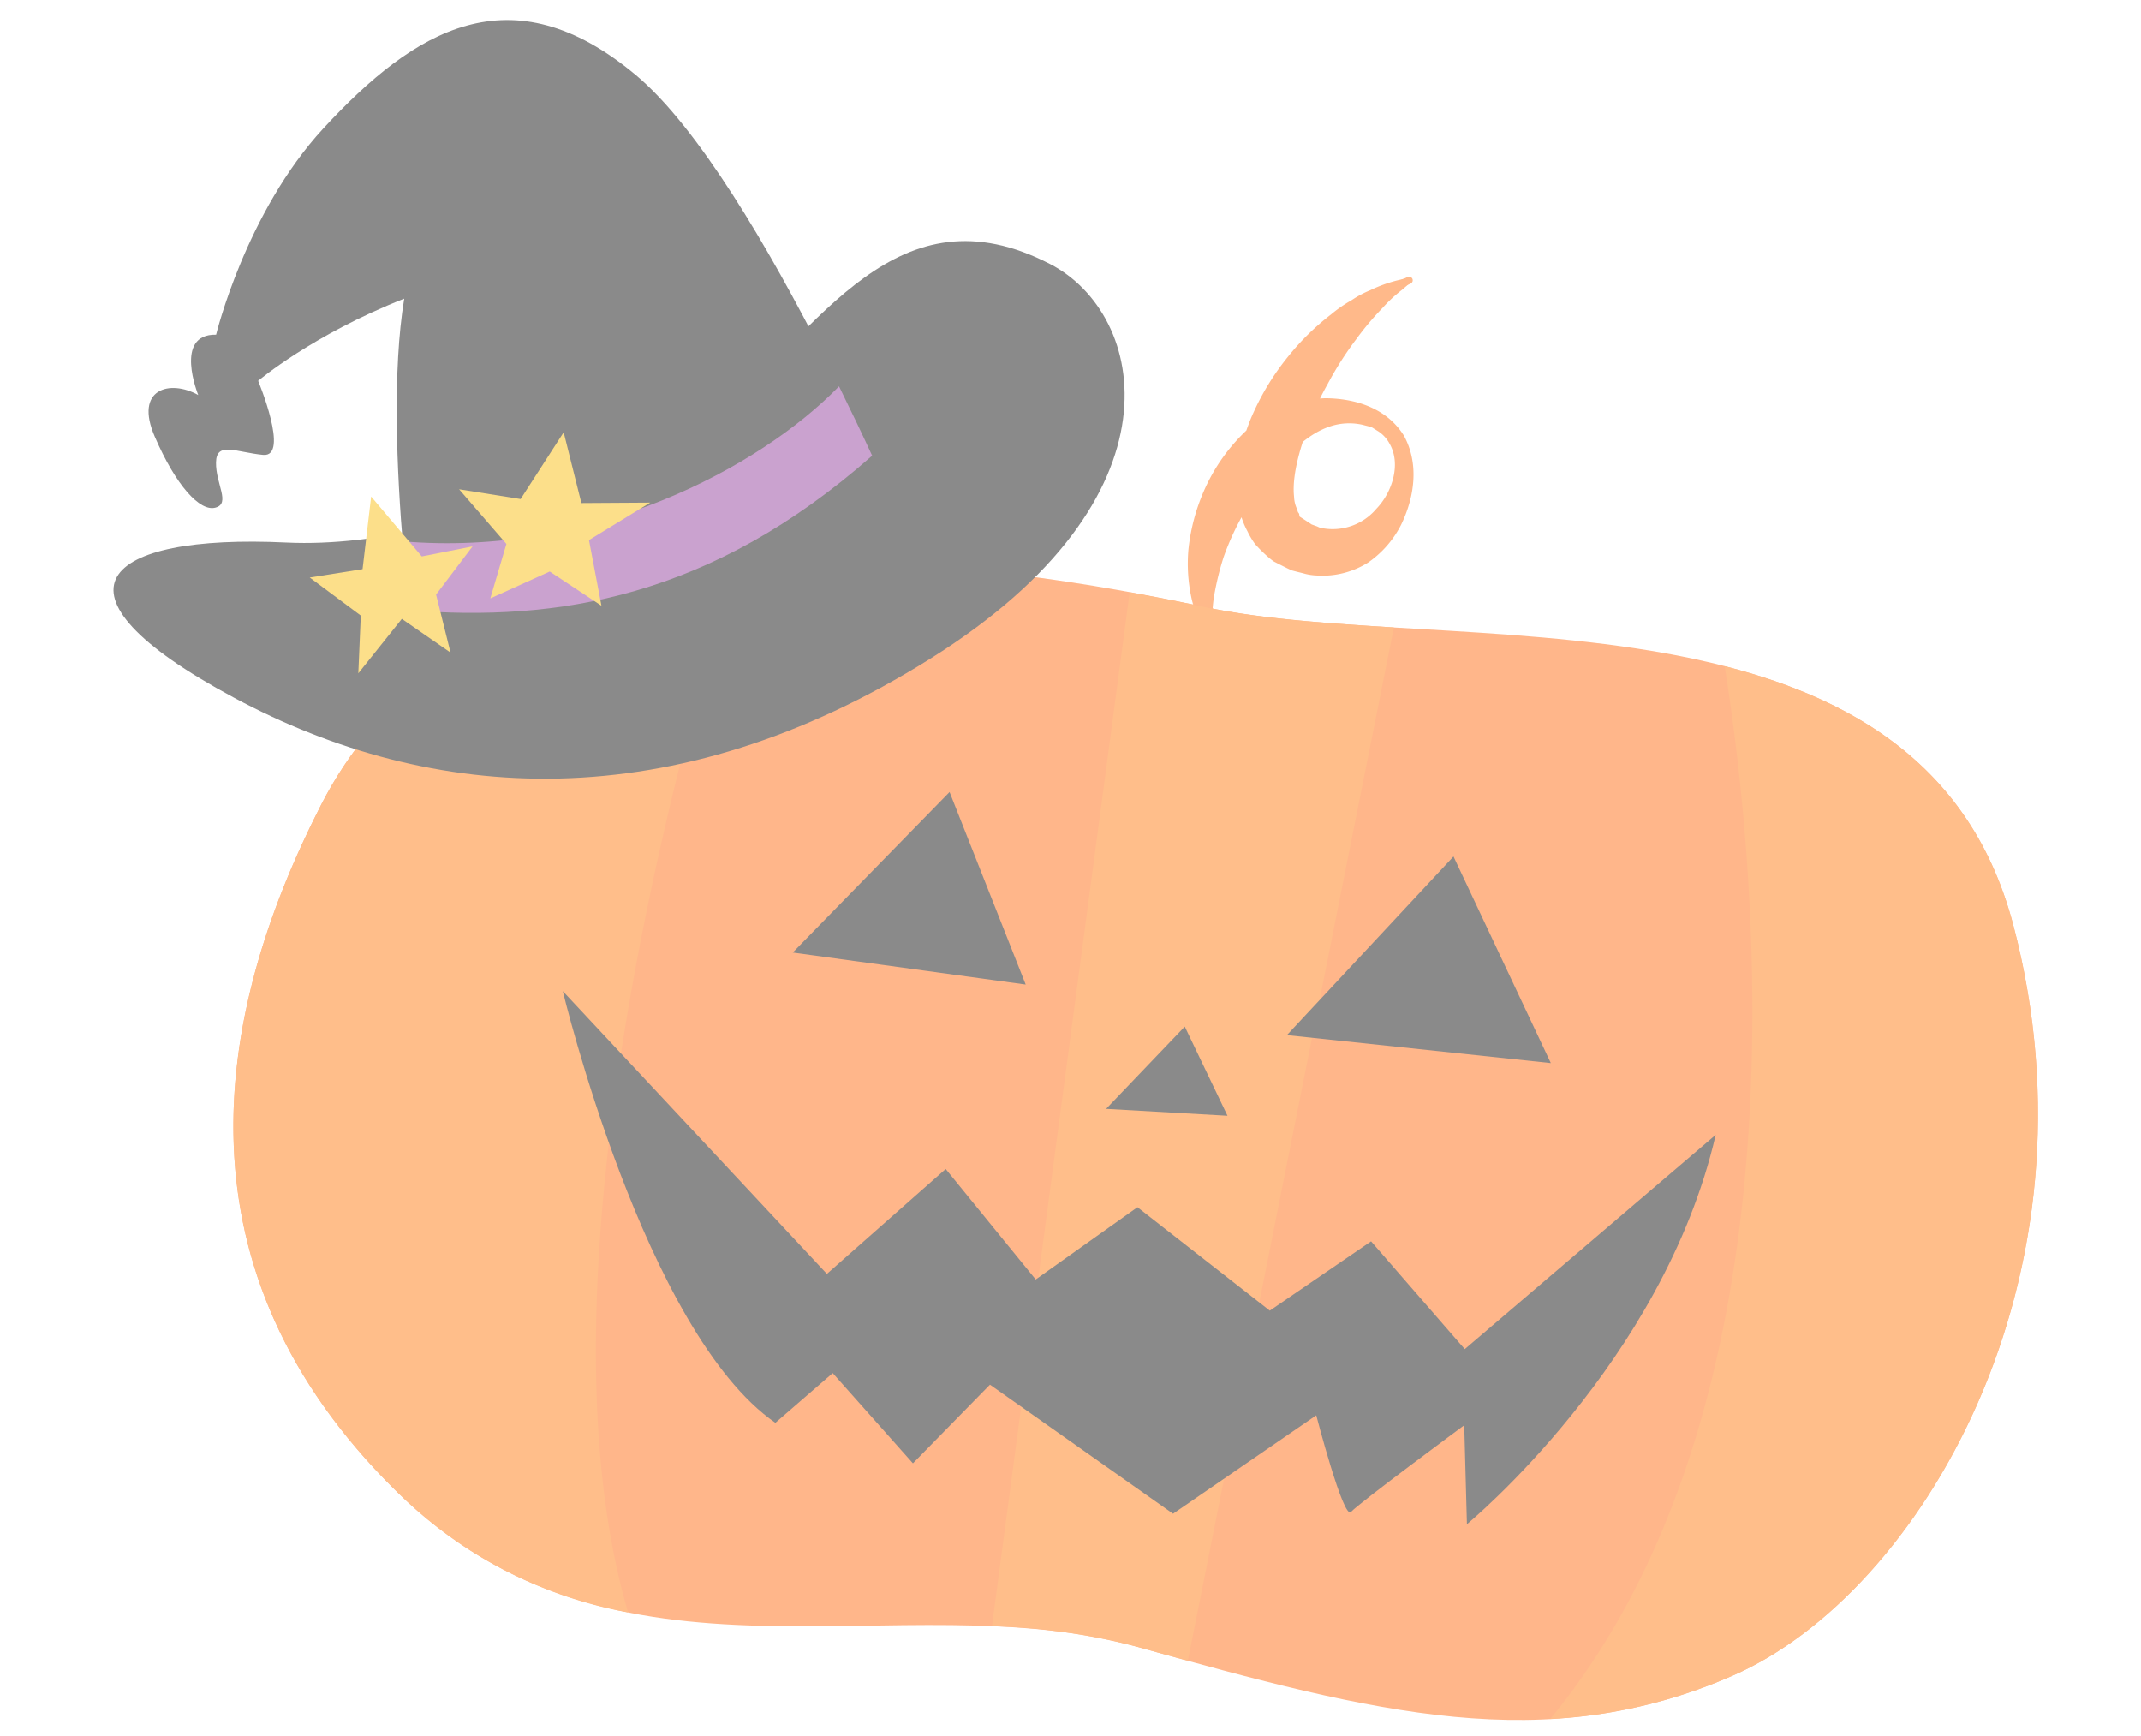 <svg xmlns="http://www.w3.org/2000/svg" xmlns:xlink="http://www.w3.org/1999/xlink" width="349" height="283" viewBox="0 0 349 283">
  <defs>
    <clipPath id="clip-アートボード_2">
      <rect width="349" height="283"/>
    </clipPath>
  </defs>
  <g id="アートボード_2" data-name="アートボード – 2" clip-path="url(#clip-アートボード_2)">
    <g id="グループ_6566" data-name="グループ 6566" transform="translate(38.244 -5.82) rotate(11)" opacity="0.46">
      <g id="グループ_6021" data-name="グループ 6021" transform="translate(170.71 13.63)">
        <g id="グループ_6020" data-name="グループ 6020">
          <path id="パス_19151" data-name="パス 19151" d="M5.7,63.32s-.374-.439-1.081-1.263a16.111,16.111,0,0,1-2.561-4.169A26.518,26.518,0,0,1,.121,50.415,32.144,32.144,0,0,1,.787,40.4,30.018,30.018,0,0,1,5.734,29.43a20.146,20.146,0,0,1,11.56-7.549c4.783-.9,10.122-.363,13.753,3.538,3.339,4.005,3.643,9.519,2.3,14.443a16.685,16.685,0,0,1-4.07,6.97,13.984,13.984,0,0,1-7.9,3.684,8.815,8.815,0,0,1-2.181.058L18.1,50.521l-.538-.035-.275-.018-.783-.2-1.573-.439-.778-.228a9.664,9.664,0,0,1-1.175-.614A22.871,22.871,0,0,1,10.611,47.4a12.843,12.843,0,0,1-1.6-1.789A13.544,13.544,0,0,1,6.8,41.779C4.793,36.511,5.226,31.7,6.015,27.512A41.829,41.829,0,0,1,10.05,16.391,40.873,40.873,0,0,1,15.616,8.3,21.911,21.911,0,0,1,18.47,5.374a16.53,16.53,0,0,1,2.684-2.181A22.768,22.768,0,0,1,25.281.732l1.533-.7A.445.445,0,0,1,27.34.72L27.3.767,26.3,2.053a23.29,23.29,0,0,0-2.626,3.578,47.562,47.562,0,0,0-3.268,5.876,54.148,54.148,0,0,0-3.14,7.964,48.11,48.11,0,0,0-2.14,9.566c-.427,3.31-.579,6.9.251,9.578a5.12,5.12,0,0,0,.749,1.719c.152.193.293.573.415.684a.508.508,0,0,1,.234.327c.064.082-.023.181.164.292l.754.3,1.509.62.093.041.047.018c.146.041-1.059-.287-.538-.146l.14.012.275.041.55.088c.351.023.748.228,1.094.152a9.32,9.32,0,0,0,8.051-4.777c2.047-3.134,2.59-7.94.111-10.811a5.558,5.558,0,0,0-2.14-1.62l-1.175-.45c-.474-.094-1.065-.088-1.591-.134a9.842,9.842,0,0,0-5.239,1.31c-3.116,1.783-5.064,4.795-6.818,7.555a45.584,45.584,0,0,0-4.082,8.6,42.992,42.992,0,0,0-2,8.028,46.568,46.568,0,0,0-.315,6.508A23.744,23.744,0,0,0,6.208,61.3c.187,1.07.292,1.637.292,1.637a.459.459,0,0,1-.8.38Z" fill="#f60"/>
          <path id="パス_19152" data-name="パス 19152" d="M3.055,62.723c-8.5-14.852,1.877-40.509,17.121-39.884,15.273.637,9.94,26.137-5.2,23.225C-.154,43.135,8.1,10.73,24.012,0" transform="translate(3.047 0.404)" fill="none" stroke="#f60" stroke-linecap="round" stroke-linejoin="round" stroke-width="1.169"/>
        </g>
      </g>
      <g id="グループ_6023" data-name="グループ 6023" transform="translate(34.322 65.727)">
        <path id="パス_19153" data-name="パス 19153" d="M140.947,6.932c40.445.766,113.4-27.8,139.222,25.751S286.1,142.575,258.61,161.5c-27.488,18.9-55.84,17.132-96.169,13.916S81.148,201.626,38.808,173.4C-3.543,145.148-5.215,103.785,5.672,66.041,16.56,28.327,59.256,5.376,140.947,6.932Z" fill="#ff6000"/>
        <g id="グループ_6022" data-name="グループ 6022" transform="translate(0 0.237)">
          <path id="パス_19154" data-name="パス 19154" d="M54.239,32.446C42.942,9.034,22.664,1.31,0,0,11.56,31.657,36.645,115.307,4.836,173.872A84.349,84.349,0,0,0,32.68,161.26C60.174,142.338,80.066,85.983,54.239,32.446Z" transform="translate(225.931 0)" fill="#ff7100" style="mix-blend-mode: screen;isolation: isolate"/>
          <path id="パス_19155" data-name="パス 19155" d="M64.531,0C31.476,9.7,12.438,27.435,5.672,50.847-5.215,88.591-3.543,129.954,38.808,158.2A71.827,71.827,0,0,0,79.9,170.551C54.245,120.821,61.034,32.008,64.531,0Z" transform="translate(0 14.957)" fill="#ff7100" style="mix-blend-mode: screen;isolation: isolate"/>
          <path id="パス_19156" data-name="パス 19156" d="M12.519,2.608C8.233,2.555,4.076,2.544,0,2.59L10.121,172.3a103.832,103.832,0,0,1,23.892-1.21c2.894.228,5.736.45,8.525.637L43.374,0C32.066,1.479,21.483,2.76,12.519,2.608Z" transform="translate(128.428 4.087)" fill="#ff7100" style="mix-blend-mode: screen;isolation: isolate"/>
        </g>
        <path id="パス_19157" data-name="パス 19157" d="M21.1,0l22,30.029L0,33.764Z" transform="translate(167.363 39.117)"/>
        <path id="パス_19158" data-name="パス 19158" d="M10.028,0l9.61,12.939L0,15.611Z" transform="translate(140.724 74.691)"/>
        <path id="パス_19159" data-name="パス 19159" d="M20.1,0l18.17,28.436L0,30.56Z" transform="translate(85.724 44.478)"/>
        <path id="パス_19160" data-name="パス 19160" d="M0,12.864s23.681,52.023,47.438,62.46l7.63-9.741L70.71,77.528l9.882-14.986L113.9,77.5l19.857-20.2s7.636,15.98,8.566,14.378,15.419-17.39,15.419-17.39l3.508,15.747S187.614,38.124,188.946,0L155.459,42.088,137.117,27.757,123.066,41.995,98.672,29.563,84.638,44.293,66.8,29.411,51.052,49.894Z" transform="translate(50.129 75.502)"/>
      </g>
      <g id="グループ_6024" data-name="グループ 6024" transform="translate(0)">
        <path id="パス_19161" data-name="パス 19161" d="M90.812,37.077C104.88,18.67,112.944-6.391,139.841,1.491c16.887,4.964,29.318,32.978-6.894,66.833C96.753,102.156,57.711,107.1,22.7,96.245-12.321,85.4-3.416,74.1,26.294,69.792,56.027,65.471,90.812,37.077,90.812,37.077Z" transform="translate(0 21.116)"/>
        <path id="パス_19162" data-name="パス 19162" d="M7.534,70.051s-5.888-9.016.982-10.209c0,0,.936-20.483,10.759-36.364C30.736,4.931,44.348-7.606,67.626,5.258,90.868,18.1,127.688,73.694,127.688,73.694L52.411,111.227s-14.232-39.346-14.916-63C23.959,56.83,16.679,65.917,16.679,65.917s7.473,11.244,3.111,11.694c-4.409.427-7.911-.754-7.315,2.666.6,3.438,3.655,6.122,1.315,7.256-2.368,1.181-7.046-2.356-11.9-9.443C-2.991,71,2.564,68.42,7.534,70.051Z" transform="translate(0.043 0)"/>
        <path id="パス_19163" data-name="パス 19163" d="M65,0c2.7,3.561,5.245,6.982,7.456,10.063C51.029,37.907,27.131,46.474,3.2,49.2,2.187,45.988,1.082,42.293,0,38.369,30.7,35.066,54.824,15.554,65,0Z" transform="translate(44.841 48.732)" fill="#8c3496"/>
        <path id="パス_19164" data-name="パス 19164" d="M30.995,8.56l-11,2.21L14.961,0,10.148,12.02,0,12.369l9.268,7.274-.879,9.216,8.667-6.15L26.4,26.576,22.361,16.457Z" transform="translate(52.249 64.649)" fill="#f9b900"/>
        <path id="パス_19165" data-name="パス 19165" d="M25.084,4.819,17.268,8.005,7.309,0l.884,11.883L0,14.864l9.353,4.5,1.4,9.319,5.271-10.067,8.839,3.877-4.117-8.828Z" transform="translate(31.093 80.918)" fill="#f9b900"/>
      </g>
    </g>
  </g>
</svg>
